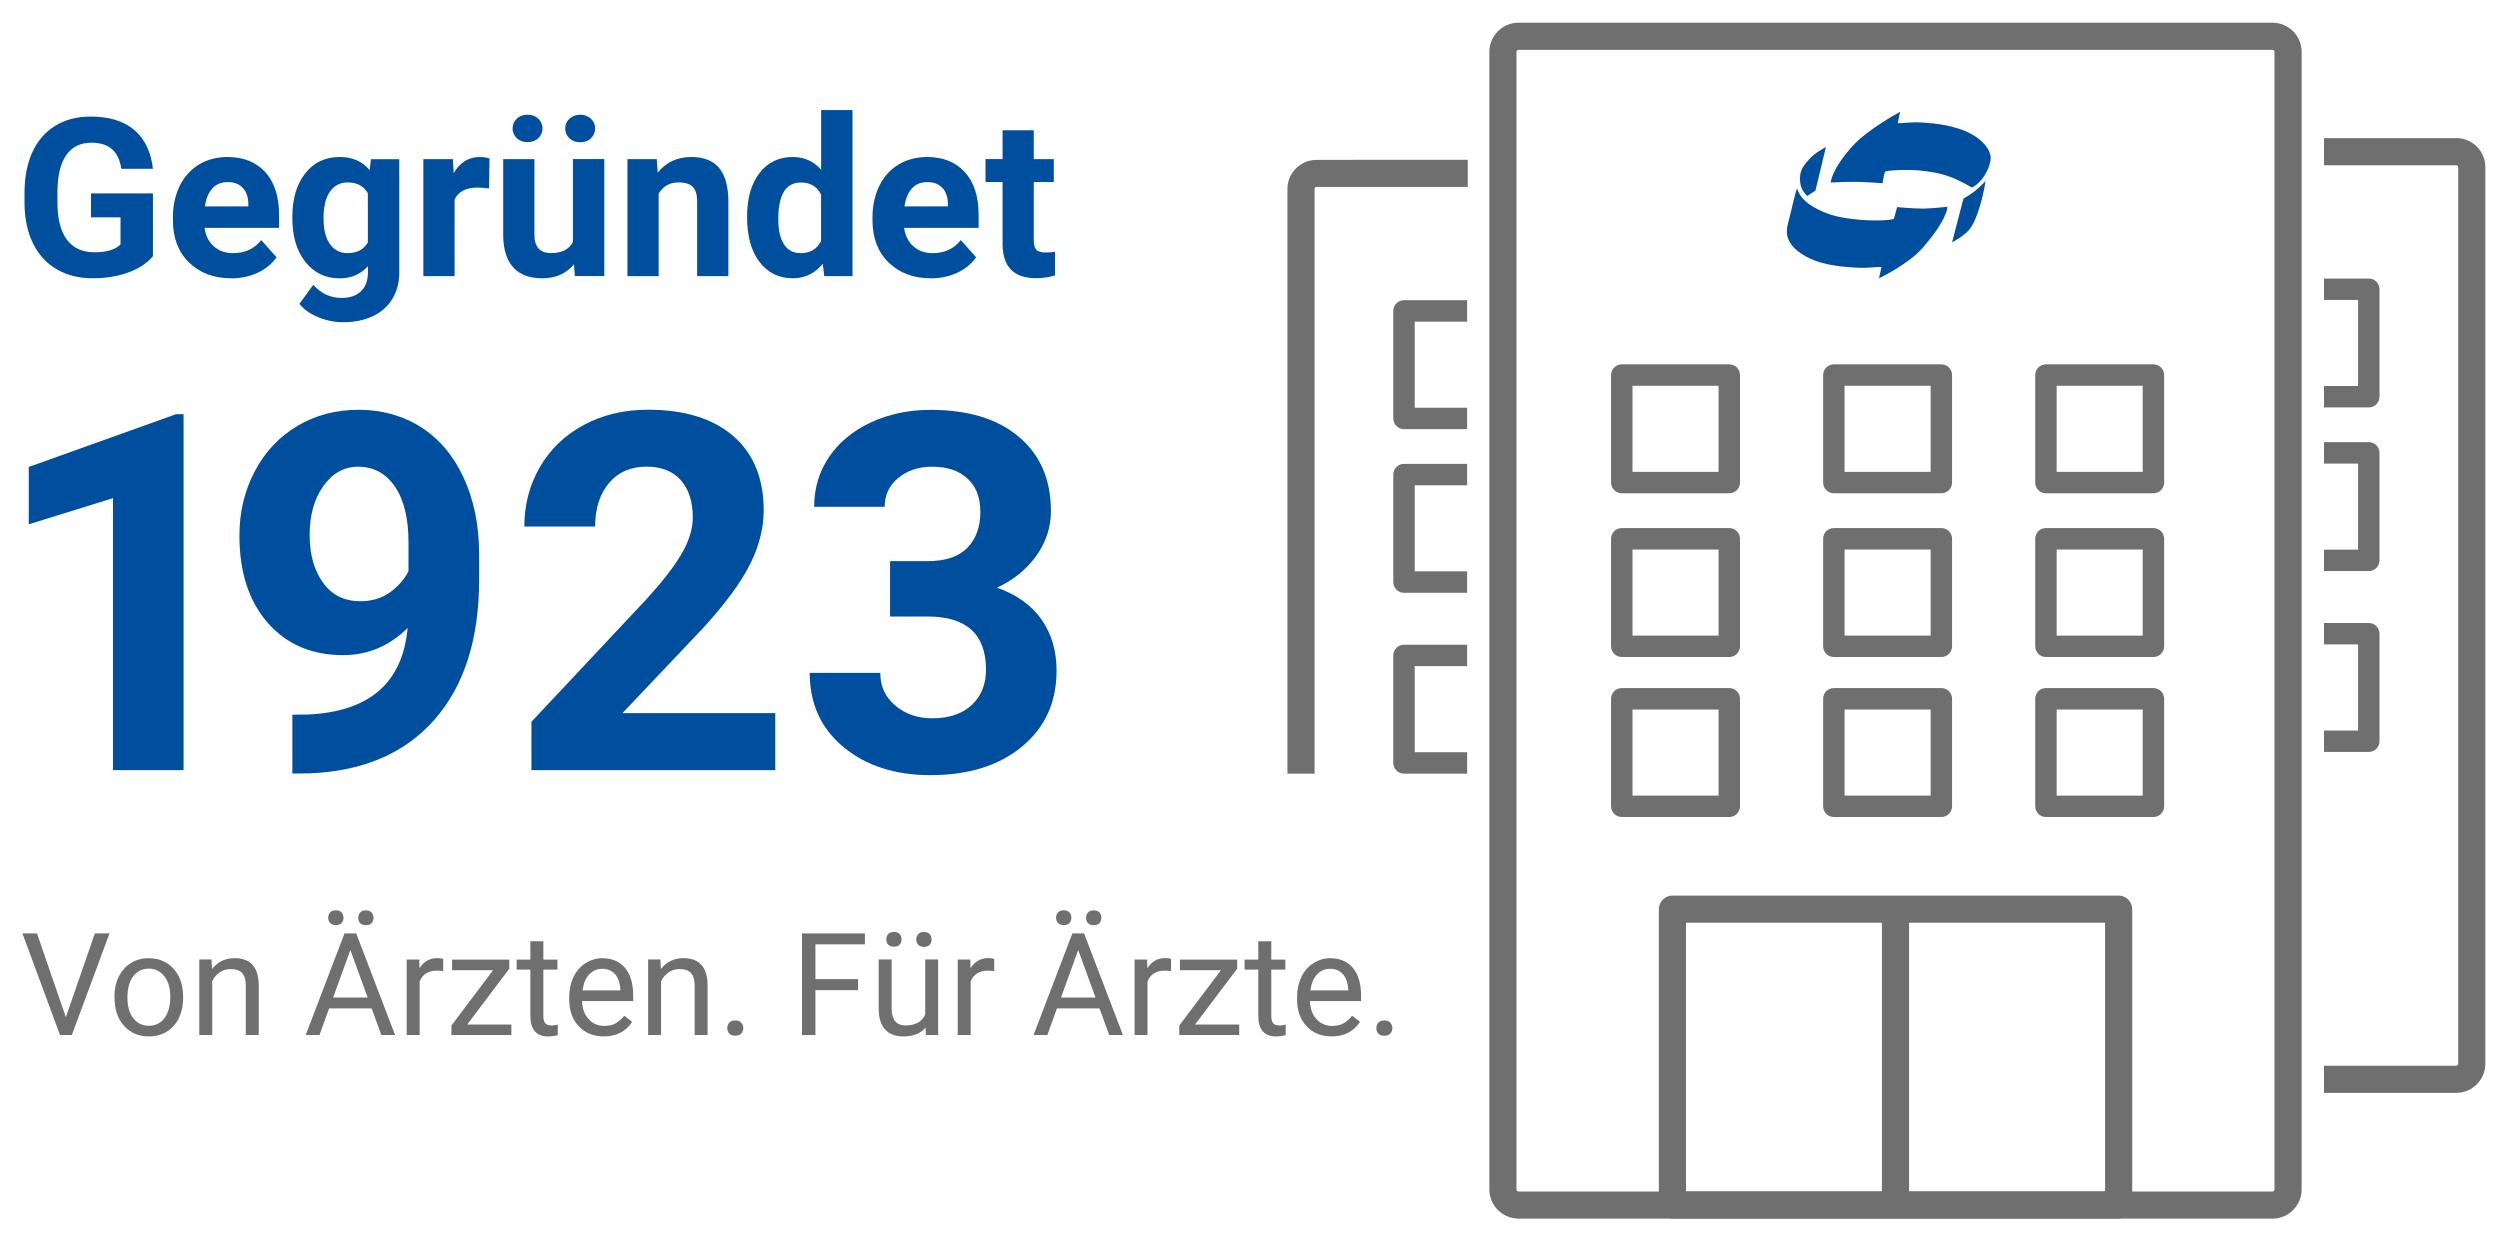 <?xml version="1.0" encoding="UTF-8"?>
<svg xmlns="http://www.w3.org/2000/svg" id="Ebene_1" viewBox="0 0 350 175.75">
  <defs>
    <style>.cls-1{fill:#004f9e;}.cls-2{fill:#706f6f;}</style>
  </defs>
  <g>
    <path class="cls-1" d="m21.41,35.87c-.82.98-1.97,1.74-3.47,2.28-1.49.54-3.15.81-4.96.81-1.91,0-3.58-.42-5.02-1.25-1.44-.83-2.55-2.04-3.33-3.62-.78-1.58-1.18-3.45-1.2-5.59v-1.5c0-2.2.37-4.1,1.11-5.71.74-1.61,1.81-2.84,3.21-3.69,1.4-.85,3.04-1.28,4.91-1.28,2.61,0,4.66.62,6.13,1.87,1.47,1.25,2.35,3.06,2.62,5.44h-4.42c-.2-1.26-.65-2.18-1.34-2.77-.69-.58-1.64-.88-2.85-.88-1.54,0-2.72.58-3.53,1.74-.81,1.16-1.22,2.89-1.23,5.18v1.41c0,2.31.44,4.06,1.32,5.24s2.16,1.77,3.86,1.77,2.92-.36,3.65-1.09v-3.8h-4.13v-3.35h8.67v8.79Z"></path>
    <path class="cls-1" d="m32.34,38.96c-2.4,0-4.36-.74-5.87-2.21-1.51-1.47-2.26-3.44-2.26-5.89v-.42c0-1.64.32-3.12.95-4.41s1.54-2.3,2.7-3c1.17-.7,2.5-1.05,3.99-1.05,2.24,0,4,.71,5.29,2.12,1.29,1.41,1.93,3.42,1.93,6.01v1.79h-10.43c.14,1.07.57,1.93,1.28,2.57.71.65,1.61.97,2.7.97,1.69,0,3-.61,3.95-1.83l2.15,2.41c-.66.93-1.54,1.65-2.66,2.17-1.12.52-2.36.78-3.72.78Zm-.5-13.46c-.87,0-1.57.29-2.11.88-.54.59-.89,1.43-1.04,2.52h6.08v-.35c-.02-.97-.28-1.73-.79-2.26-.5-.53-1.22-.8-2.15-.8Z"></path>
    <path class="cls-1" d="m40.93,30.35c0-2.51.6-4.54,1.79-6.07,1.2-1.53,2.81-2.3,4.84-2.3,1.8,0,3.19.62,4.19,1.85l.18-1.54h3.97v15.83c0,1.43-.33,2.68-.98,3.74-.65,1.06-1.57,1.87-2.75,2.42s-2.56.83-4.15.83c-1.2,0-2.37-.24-3.51-.72-1.14-.48-2-1.1-2.59-1.85l1.94-2.66c1.09,1.22,2.41,1.83,3.97,1.83,1.16,0,2.06-.31,2.71-.93.65-.62.97-1.5.97-2.64v-.88c-1.01,1.14-2.34,1.71-3.98,1.71-1.97,0-3.56-.77-4.78-2.31-1.22-1.54-1.82-3.58-1.82-6.12v-.18Zm4.37.33c0,1.49.3,2.65.89,3.49.6.84,1.41,1.27,2.45,1.27,1.33,0,2.29-.5,2.86-1.5v-6.9c-.59-1-1.53-1.5-2.83-1.5-1.05,0-1.87.43-2.48,1.29-.6.86-.9,2.14-.9,3.85Z"></path>
    <path class="cls-1" d="m68.46,26.38c-.6-.08-1.12-.12-1.57-.12-1.66,0-2.74.56-3.25,1.68v10.72h-4.37v-16.38h4.13l.12,1.95c.88-1.5,2.09-2.25,3.65-2.25.48,0,.94.07,1.36.2l-.06,4.21Z"></path>
    <path class="cls-1" d="m80.37,36.99c-1.08,1.31-2.57,1.97-4.48,1.97-1.76,0-3.1-.5-4.02-1.51-.92-1.01-1.4-2.49-1.42-4.44v-10.73h4.37v10.59c0,1.71.78,2.56,2.33,2.56s2.5-.51,3.06-1.55v-11.61h4.39v16.38h-4.12l-.12-1.67Zm-4.42-19c0,.54-.2.99-.59,1.36-.39.37-.9.55-1.51.55s-1.13-.19-1.51-.56c-.38-.38-.58-.83-.58-1.35s.19-.98.58-1.36c.38-.38.89-.57,1.51-.57s1.13.19,1.52.57c.39.38.58.83.58,1.36Zm3.18,0c0-.55.2-1.01.61-1.38.41-.37.91-.55,1.49-.55s1.09.19,1.49.56c.4.38.6.83.6,1.37s-.19.98-.58,1.36c-.38.38-.89.57-1.51.57s-1.13-.19-1.52-.57c-.39-.38-.58-.83-.58-1.36Z"></path>
    <path class="cls-1" d="m91.94,22.28l.14,1.89c1.17-1.46,2.74-2.19,4.71-2.19,1.74,0,3.03.51,3.88,1.53.85,1.02,1.28,2.54,1.3,4.57v10.58h-4.37v-10.47c0-.93-.2-1.6-.61-2.02-.4-.42-1.07-.63-2.01-.63-1.23,0-2.15.53-2.77,1.57v11.55h-4.37v-16.38h4.12Z"></path>
    <path class="cls-1" d="m104.59,30.35c0-2.55.57-4.59,1.72-6.1,1.15-1.51,2.71-2.27,4.7-2.27,1.59,0,2.91.6,3.95,1.79v-8.36h4.39v23.25h-3.95l-.21-1.74c-1.09,1.36-2.49,2.04-4.21,2.04-1.93,0-3.47-.76-4.64-2.28-1.17-1.52-1.75-3.63-1.75-6.33Zm4.37.33c0,1.54.27,2.71.8,3.53.53.82,1.31,1.23,2.33,1.23,1.35,0,2.31-.57,2.86-1.71v-6.47c-.54-1.14-1.49-1.71-2.83-1.71-2.11,0-3.16,1.71-3.16,5.14Z"></path>
    <path class="cls-1" d="m130.28,38.96c-2.4,0-4.36-.74-5.87-2.21-1.51-1.47-2.26-3.44-2.26-5.89v-.42c0-1.64.32-3.12.95-4.41s1.54-2.3,2.7-3c1.17-.7,2.5-1.05,3.99-1.05,2.24,0,4,.71,5.29,2.12,1.29,1.41,1.93,3.42,1.93,6.01v1.79h-10.43c.14,1.07.57,1.93,1.28,2.57.71.65,1.61.97,2.7.97,1.69,0,3-.61,3.95-1.83l2.15,2.41c-.66.93-1.54,1.65-2.66,2.17-1.12.52-2.36.78-3.72.78Zm-.5-13.46c-.87,0-1.57.29-2.11.88-.54.59-.89,1.43-1.04,2.52h6.08v-.35c-.02-.97-.28-1.73-.79-2.26-.5-.53-1.22-.8-2.15-.8Z"></path>
    <path class="cls-1" d="m144.73,18.25v4.03h2.8v3.21h-2.8v8.17c0,.61.12,1.04.35,1.3.23.26.68.39,1.33.39.48,0,.91-.04,1.29-.11v3.32c-.86.26-1.74.39-2.65.39-3.07,0-4.63-1.55-4.69-4.65v-8.82h-2.39v-3.21h2.39v-4.03h4.37Z"></path>
  </g>
  <g>
    <path class="cls-2" d="m9.22,142.41l4.06-11.73h2.05l-5.27,14.22h-1.66l-5.26-14.22h2.04l4.04,11.73Z"></path>
    <path class="cls-2" d="m16.02,139.52c0-1.04.2-1.97.61-2.79s.97-1.46,1.7-1.91,1.55-.67,2.49-.67c1.44,0,2.6.5,3.49,1.49s1.33,2.32,1.33,3.97v.13c0,1.03-.2,1.95-.59,2.77s-.96,1.45-1.69,1.91-1.57.68-2.52.68c-1.43,0-2.59-.5-3.48-1.49s-1.33-2.31-1.33-3.96v-.13Zm1.82.21c0,1.17.27,2.11.82,2.82s1.27,1.06,2.18,1.06,1.65-.36,2.19-1.08.81-1.73.81-3.02c0-1.16-.27-2.1-.83-2.82s-1.28-1.08-2.19-1.08-1.61.35-2.16,1.06-.82,1.73-.82,3.05Z"></path>
    <path class="cls-2" d="m29.62,134.33l.06,1.33c.81-1.02,1.86-1.52,3.16-1.52,2.23,0,3.36,1.26,3.38,3.78v6.98h-1.81v-6.99c0-.76-.18-1.32-.52-1.69s-.87-.55-1.6-.55c-.59,0-1.1.16-1.54.47s-.79.72-1.04,1.23v7.53h-1.81v-10.57h1.71Z"></path>
    <path class="cls-2" d="m52.03,141.18h-5.96l-1.34,3.72h-1.93l5.43-14.22h1.64l5.44,14.22h-1.92l-1.36-3.72Zm-6.08-12.7c0-.29.09-.54.27-.74s.44-.3.8-.3.62.1.8.3.27.45.27.74-.09.54-.27.74-.45.29-.8.29-.62-.1-.8-.29-.27-.44-.27-.74Zm.69,11.17h4.83l-2.42-6.65-2.41,6.65Zm3.51-11.15c0-.29.09-.54.27-.75s.44-.3.8-.3.62.1.8.3.27.45.27.75-.09.54-.27.74-.45.29-.8.29-.62-.1-.8-.29-.27-.44-.27-.74Z"></path>
    <path class="cls-2" d="m62.05,135.96c-.27-.05-.57-.07-.89-.07-1.19,0-1.99.5-2.41,1.51v7.5h-1.81v-10.57h1.76l.03,1.22c.59-.94,1.43-1.42,2.52-1.42.35,0,.62.05.8.14v1.68Z"></path>
    <path class="cls-2" d="m65.41,143.43h6.18v1.47h-8.39v-1.33l5.83-7.74h-5.74v-1.49h8.01v1.28l-5.89,7.81Z"></path>
    <path class="cls-2" d="m76.07,131.78v2.56h1.97v1.4h-1.97v6.56c0,.42.09.74.26.95.18.21.48.32.9.32.21,0,.49-.04.86-.12v1.46c-.48.13-.94.19-1.39.19-.81,0-1.42-.24-1.83-.73s-.62-1.18-.62-2.08v-6.55h-1.92v-1.4h1.92v-2.56h1.81Z"></path>
    <path class="cls-2" d="m84.54,145.1c-1.43,0-2.6-.47-3.5-1.41s-1.35-2.2-1.35-3.77v-.33c0-1.05.2-1.98.6-2.81s.96-1.47,1.68-1.93,1.5-.7,2.34-.7c1.37,0,2.44.45,3.2,1.36s1.14,2.2,1.14,3.89v.75h-7.16c.03,1.04.33,1.88.91,2.52s1.32.96,2.22.96c.64,0,1.18-.13,1.62-.39s.83-.61,1.16-1.04l1.1.86c-.89,1.36-2.21,2.04-3.98,2.04Zm-.22-9.47c-.73,0-1.34.27-1.84.8s-.8,1.27-.92,2.23h5.29v-.14c-.05-.92-.3-1.63-.74-2.13s-1.04-.76-1.8-.76Z"></path>
    <path class="cls-2" d="m92.46,134.33l.06,1.33c.81-1.02,1.86-1.52,3.16-1.52,2.23,0,3.36,1.26,3.38,3.78v6.98h-1.81v-6.99c0-.76-.18-1.32-.52-1.69s-.87-.55-1.6-.55c-.59,0-1.1.16-1.54.47s-.79.72-1.04,1.23v7.53h-1.81v-10.57h1.71Z"></path>
    <path class="cls-2" d="m101.82,143.95c0-.31.09-.57.28-.78s.46-.31.83-.31.65.1.84.31.29.47.29.78-.1.55-.29.75-.47.3-.84.3-.65-.1-.83-.3-.28-.45-.28-.75Z"></path>
    <path class="cls-2" d="m120.13,138.62h-5.97v6.28h-1.88v-14.22h8.81v1.53h-6.93v4.87h5.97v1.53Z"></path>
    <path class="cls-2" d="m129.58,143.86c-.7.83-1.73,1.24-3.1,1.24-1.13,0-1.98-.33-2.57-.98s-.89-1.62-.89-2.91v-6.88h1.81v6.83c0,1.6.65,2.4,1.95,2.4,1.38,0,2.3-.51,2.75-1.54v-7.69h1.81v10.57h-1.72l-.04-1.04Zm-5.5-12.35c0-.29.09-.54.27-.74s.44-.3.8-.3.62.1.8.3.27.45.27.74-.09.54-.27.74-.45.29-.8.29-.62-.1-.8-.29-.27-.44-.27-.74Zm4.2.02c0-.29.09-.54.27-.75s.44-.3.8-.3.62.1.8.3.27.45.27.75-.09.54-.27.74-.45.29-.8.29-.62-.1-.8-.29-.27-.44-.27-.74Z"></path>
    <path class="cls-2" d="m139.19,135.96c-.27-.05-.57-.07-.89-.07-1.19,0-1.99.5-2.41,1.51v7.5h-1.81v-10.57h1.76l.03,1.22c.59-.94,1.43-1.42,2.52-1.42.35,0,.62.05.8.14v1.68Z"></path>
    <path class="cls-2" d="m153.93,141.18h-5.96l-1.34,3.72h-1.93l5.43-14.22h1.64l5.44,14.22h-1.92l-1.36-3.72Zm-6.08-12.7c0-.29.09-.54.27-.74s.44-.3.8-.3.62.1.8.3.27.45.27.74-.09.54-.27.74-.45.29-.8.29-.62-.1-.8-.29-.27-.44-.27-.74Zm.69,11.17h4.83l-2.42-6.65-2.41,6.65Zm3.51-11.15c0-.29.09-.54.27-.75s.44-.3.8-.3.62.1.8.3.27.45.27.75-.09.54-.27.74-.45.29-.8.29-.62-.1-.8-.29-.27-.44-.27-.74Z"></path>
    <path class="cls-2" d="m163.95,135.96c-.27-.05-.57-.07-.89-.07-1.19,0-1.99.5-2.41,1.51v7.5h-1.81v-10.57h1.76l.03,1.22c.59-.94,1.43-1.42,2.52-1.42.35,0,.62.05.8.14v1.68Z"></path>
    <path class="cls-2" d="m167.31,143.43h6.18v1.47h-8.39v-1.33l5.83-7.74h-5.74v-1.49h8.01v1.28l-5.89,7.81Z"></path>
    <path class="cls-2" d="m177.98,131.78v2.56h1.97v1.4h-1.97v6.56c0,.42.09.74.26.95.18.21.48.32.9.32.21,0,.49-.04.86-.12v1.46c-.48.13-.94.19-1.39.19-.81,0-1.42-.24-1.83-.73s-.62-1.18-.62-2.08v-6.55h-1.92v-1.4h1.92v-2.56h1.81Z"></path>
    <path class="cls-2" d="m186.44,145.1c-1.43,0-2.6-.47-3.5-1.41s-1.35-2.2-1.35-3.77v-.33c0-1.05.2-1.98.6-2.81s.96-1.47,1.68-1.93,1.5-.7,2.34-.7c1.37,0,2.44.45,3.2,1.36s1.14,2.2,1.14,3.89v.75h-7.16c.03,1.04.33,1.88.91,2.52s1.32.96,2.22.96c.64,0,1.18-.13,1.62-.39s.83-.61,1.16-1.04l1.1.86c-.89,1.36-2.21,2.04-3.98,2.04Zm-.22-9.47c-.73,0-1.34.27-1.84.8s-.8,1.27-.92,2.23h5.29v-.14c-.05-.92-.3-1.63-.74-2.13s-1.04-.76-1.8-.76Z"></path>
    <path class="cls-2" d="m192.69,143.95c0-.31.09-.57.28-.78s.46-.31.83-.31.65.1.84.31.29.47.29.78-.1.55-.29.75-.47.3-.84.3-.65-.1-.83-.3-.28-.45-.28-.75Z"></path>
  </g>
  <g>
    <path class="cls-2" d="m318.15,170.6h-105.56c-2.25,0-4.08-1.83-4.08-4.08V7.26c0-2.25,1.83-4.08,4.08-4.08h105.56c2.25,0,4.08,1.83,4.08,4.08v159.27c0,2.25-1.83,4.08-4.08,4.08ZM212.59,6.98c-.15,0-.28.12-.28.28v159.27c0,.15.12.28.28.28h105.56c.15,0,.28-.12.28-.28V7.26c0-.15-.12-.28-.28-.28h-105.56Z"></path>
    <g>
      <path class="cls-1" d="m255.54,20.63s-1.48.78-2.17,1.57c-.76.86-1.32,1.47-1.37,2.63,0,.08,0,.16,0,.23,0,.95.29,1.64.98,2.36l.02.02,1.16-.75,1.47-6.11-.08.05Z"></path>
      <path class="cls-1" d="m277.89,25.44s-.88.91-1.52,1.4c-.54.41-1.48.96-1.48.96h-.01s0,.02,0,.02l-1.59,6.1.08-.04s1.71-.89,2.42-1.85c1.46-1.98,2.17-6.55,2.17-6.55l.02-.12-.09.08Z"></path>
      <path class="cls-1" d="m272.63,28.99v-.04h-.04s-1.93.22-3.16.25h-.25c-1.48,0-3.55-.2-3.56-.2h-.04s0,.03,0,.03c0,0-.24.99-.44,1.6,0,0-.07.05-.21.08-.41.09-1.35.15-2.36.15-.74,0-1.51-.03-2.16-.09-2.67-.25-4.4-.56-6.6-1.84-.96-.56-1.51-1.19-1.82-1.67-.3-.49-.37-.82-.37-.82h-.08s-.51,1.85-.77,3.05c-.23,1.1-.61,2.03-.61,2.92,0,.18.01.36.05.53.29,1.46,1.61,2.53,3.23,3.27,1.93.89,4.23,1.16,6.99,1.29.1,0,.2,0,.32,0,.84,0,1.87-.12,2.38-.12.09,0,.17,0,.22.01l.05.02h0c-.12.58-.32,1.48-.32,1.48l-.02.08.08-.04s4.05-1.96,5.99-4.18c3.38-3.88,3.5-5.54,3.5-5.74v-.02h0Z"></path>
      <path class="cls-1" d="m278.65,21.77c-.18-1.19-1.53-2.52-3.16-3.26-1.93-.88-4.12-1.25-6.83-1.38-.11-.01-.23-.01-.35-.01-.84,0-1.86.12-2.36.13-.09,0-.17,0-.22-.01h-.05c.12-.59.31-1.49.32-1.49l.02-.09-.08.04s-4.44,2.38-6.56,4.72c-2.95,3.25-3.07,5.07-3.08,5.08v.05h.05s1.74-.09,3.05-.09h.32c1.48.01,3.8.19,3.81.19h.04v-.04s.12-.95.32-1.55c0,0,.08-.06.24-.09.47-.1,1.53-.18,2.63-.18.68,0,1.38.02,1.98.08,2.98.28,4.71.85,7.29,2.37h.02s.02,0,.02,0c1.51-.69,2.63-2.88,2.63-4.2-.01-.11-.02-.19-.03-.27"></path>
    </g>
    <path class="cls-2" d="m242.1,69.06h-15.05c-.83,0-1.5-.67-1.5-1.5v-15.05c0-.83.67-1.5,1.5-1.5h15.05c.83,0,1.5.67,1.5,1.5v15.05c0,.83-.67,1.5-1.5,1.5Zm-13.55-3h12.05v-12.05h-12.05v12.05Z"></path>
    <path class="cls-2" d="m271.79,69.06h-15.05c-.83,0-1.5-.67-1.5-1.5v-15.05c0-.83.67-1.5,1.5-1.5h15.05c.83,0,1.5.67,1.5,1.5v15.05c0,.83-.67,1.5-1.5,1.5Zm-13.55-3h12.05v-12.05h-12.05v12.05Z"></path>
    <path class="cls-2" d="m301.48,69.06h-15.05c-.83,0-1.5-.67-1.5-1.5v-15.05c0-.83.67-1.5,1.5-1.5h15.05c.83,0,1.5.67,1.5,1.5v15.05c0,.83-.67,1.5-1.5,1.5Zm-13.55-3h12.05v-12.05h-12.05v12.05Z"></path>
    <path class="cls-2" d="m242.1,91.98h-15.05c-.83,0-1.5-.67-1.5-1.5v-15.05c0-.83.67-1.5,1.5-1.5h15.05c.83,0,1.5.67,1.5,1.5v15.05c0,.83-.67,1.5-1.5,1.5Zm-13.55-3h12.05v-12.05h-12.05v12.05Z"></path>
    <path class="cls-2" d="m271.79,91.98h-15.05c-.83,0-1.5-.67-1.5-1.5v-15.05c0-.83.67-1.5,1.5-1.5h15.05c.83,0,1.5.67,1.5,1.5v15.05c0,.83-.67,1.5-1.5,1.5Zm-13.55-3h12.05v-12.05h-12.05v12.05Z"></path>
    <path class="cls-2" d="m301.48,91.98h-15.05c-.83,0-1.5-.67-1.5-1.5v-15.05c0-.83.67-1.5,1.5-1.5h15.05c.83,0,1.5.67,1.5,1.5v15.05c0,.83-.67,1.5-1.5,1.5Zm-13.55-3h12.05v-12.05h-12.05v12.05Z"></path>
    <path class="cls-2" d="m242.1,114.38h-15.05c-.83,0-1.5-.67-1.5-1.5v-15.05c0-.83.67-1.5,1.5-1.5h15.05c.83,0,1.5.67,1.5,1.5v15.05c0,.83-.67,1.5-1.5,1.5Zm-13.55-3h12.05v-12.05h-12.05v12.05Z"></path>
    <path class="cls-2" d="m271.79,114.38h-15.05c-.83,0-1.5-.67-1.5-1.5v-15.05c0-.83.67-1.5,1.5-1.5h15.05c.83,0,1.5.67,1.5,1.5v15.05c0,.83-.67,1.5-1.5,1.5Zm-13.55-3h12.05v-12.05h-12.05v12.05Z"></path>
    <path class="cls-2" d="m301.48,114.38h-15.05c-.83,0-1.5-.67-1.5-1.5v-15.05c0-.83.67-1.5,1.5-1.5h15.05c.83,0,1.5.67,1.5,1.5v15.05c0,.83-.67,1.5-1.5,1.5Zm-13.55-3h12.05v-12.05h-12.05v12.05Z"></path>
    <path class="cls-2" d="m343.87,19.34h-18.51v3.8h18.51c.15,0,.28.12.28.28v125.5c0,.15-.12.28-.28.28h-18.51v3.8h18.51c2.25,0,4.08-1.83,4.08-4.08V23.41c0-2.25-1.83-4.08-4.08-4.08Z"></path>
    <g>
      <path class="cls-2" d="m296.61,170.6h-62.47c-1.05,0-1.9-.85-1.9-1.9v-41.42c0-1.05.85-1.9,1.9-1.9h62.47c1.05,0,1.9.85,1.9,1.9v41.42c0,1.05-.85,1.9-1.9,1.9Zm-60.57-3.8h58.67v-37.62h-58.67v37.62Z"></path>
      <rect class="cls-2" x="263.47" y="126.69" width="3.8" height="42.77"></rect>
    </g>
    <path class="cls-2" d="m330.13,41.99v12.05h-4.77v3h6.27c.83,0,1.5-.67,1.5-1.5v-15.05c0-.83-.67-1.5-1.5-1.5h-6.27v3h4.77Z"></path>
    <path class="cls-2" d="m330.13,64.9v12.05h-4.77v3h6.27c.83,0,1.5-.67,1.5-1.5v-15.05c0-.83-.67-1.5-1.5-1.5h-6.27v3h4.77Z"></path>
    <path class="cls-2" d="m330.13,90.22v12.05h-4.77v3h6.27c.83,0,1.5-.67,1.5-1.5v-15.05c0-.83-.67-1.5-1.5-1.5h-6.27v3h4.77Z"></path>
    <path class="cls-2" d="m189.74,22.38h0s-5.42,0-5.42,0c-2.25,0-4.08,1.83-4.08,4.08v81.85h3.8V26.45c0-.15.12-.28.28-.28h18.51s2.66,0,2.66,0v-3.8h-15.75Z"></path>
    <path class="cls-2" d="m198.06,57.08v-12.05h7.34v-3h-8.84c-.83,0-1.5.67-1.5,1.5v15.05c0,.83.67,1.5,1.5,1.5h8.84v-3h-7.34Z"></path>
    <path class="cls-2" d="m198.06,79.99v-12.05h7.34v-3h-8.84c-.83,0-1.5.67-1.5,1.5v15.05c0,.83.67,1.5,1.5,1.5h8.84v-3h-7.34Z"></path>
    <path class="cls-2" d="m198.06,105.31v-12.05h7.34v-3h-8.84c-.83,0-1.5.67-1.5,1.5v15.05c0,.83.67,1.5,1.5,1.5h8.84v-3h-7.34Z"></path>
  </g>
  <g>
    <path class="cls-1" d="m25.7,107.82h-9.88v-38.08l-11.79,3.66v-8.03l20.61-7.38h1.06v49.83Z"></path>
    <path class="cls-1" d="m57.06,87.93c-2.58,2.53-5.58,3.79-9.02,3.79-4.4,0-7.92-1.51-10.56-4.53-2.64-3.02-3.96-7.09-3.96-12.22,0-3.26.71-6.25,2.14-8.97,1.42-2.72,3.41-4.84,5.96-6.36,2.55-1.52,5.42-2.27,8.61-2.27s6.2.82,8.75,2.46c2.55,1.64,4.53,4,5.95,7.08,1.41,3.08,2.13,6.6,2.15,10.56v3.66c0,8.29-2.06,14.81-6.19,19.55-4.12,4.74-9.97,7.27-17.53,7.59l-2.43.03v-8.24l2.19-.03c8.59-.39,13.24-4.42,13.95-12.1Zm-6.6-3.76c1.59,0,2.97-.41,4.12-1.23,1.15-.82,2.02-1.81,2.61-2.97v-4.07c0-3.35-.64-5.95-1.91-7.79-1.28-1.85-2.99-2.77-5.13-2.77-1.98,0-3.61.91-4.89,2.72-1.28,1.81-1.91,4.08-1.91,6.82s.62,4.94,1.86,6.68c1.24,1.74,2.99,2.61,5.25,2.61Z"></path>
    <path class="cls-1" d="m108.51,107.82h-34.11v-6.77l16.1-17.16c2.21-2.42,3.85-4.52,4.9-6.32,1.06-1.8,1.59-3.51,1.59-5.13,0-2.21-.56-3.95-1.67-5.21-1.12-1.26-2.71-1.9-4.79-1.9-2.23,0-3.99.77-5.28,2.31-1.29,1.54-1.93,3.56-1.93,6.07h-9.91c0-3.03.72-5.8,2.17-8.31,1.45-2.51,3.49-4.47,6.14-5.9,2.64-1.42,5.64-2.14,8.99-2.14,5.13,0,9.11,1.23,11.95,3.69s4.26,5.94,4.26,10.42c0,2.46-.64,4.97-1.91,7.52-1.28,2.55-3.46,5.53-6.56,8.92l-11.31,11.93h21.4v7.96Z"></path>
    <path class="cls-1" d="m124.61,78.56h5.26c2.51,0,4.36-.63,5.57-1.88,1.21-1.25,1.81-2.92,1.81-4.99s-.6-3.57-1.79-4.68c-1.2-1.12-2.84-1.67-4.94-1.67-1.89,0-3.48.52-4.75,1.56-1.28,1.04-1.91,2.39-1.91,4.05h-9.88c0-2.6.7-4.93,2.1-6.99,1.4-2.06,3.36-3.67,5.88-4.84,2.52-1.16,5.29-1.74,8.32-1.74,5.26,0,9.39,1.26,12.37,3.78,2.98,2.52,4.48,5.99,4.48,10.41,0,2.28-.7,4.38-2.08,6.29-1.39,1.91-3.21,3.38-5.47,4.41,2.8,1,4.89,2.51,6.27,4.51,1.38,2.01,2.07,4.38,2.07,7.11,0,4.42-1.61,7.96-4.84,10.63s-7.49,4-12.8,4c-4.97,0-9.03-1.31-12.19-3.93-3.16-2.62-4.73-6.08-4.73-10.39h9.88c0,1.87.7,3.4,2.1,4.58,1.4,1.19,3.13,1.78,5.18,1.78,2.35,0,4.19-.62,5.52-1.86,1.33-1.24,2-2.89,2-4.94,0-4.97-2.73-7.45-8.2-7.45h-5.23v-7.72Z"></path>
  </g>
</svg>
